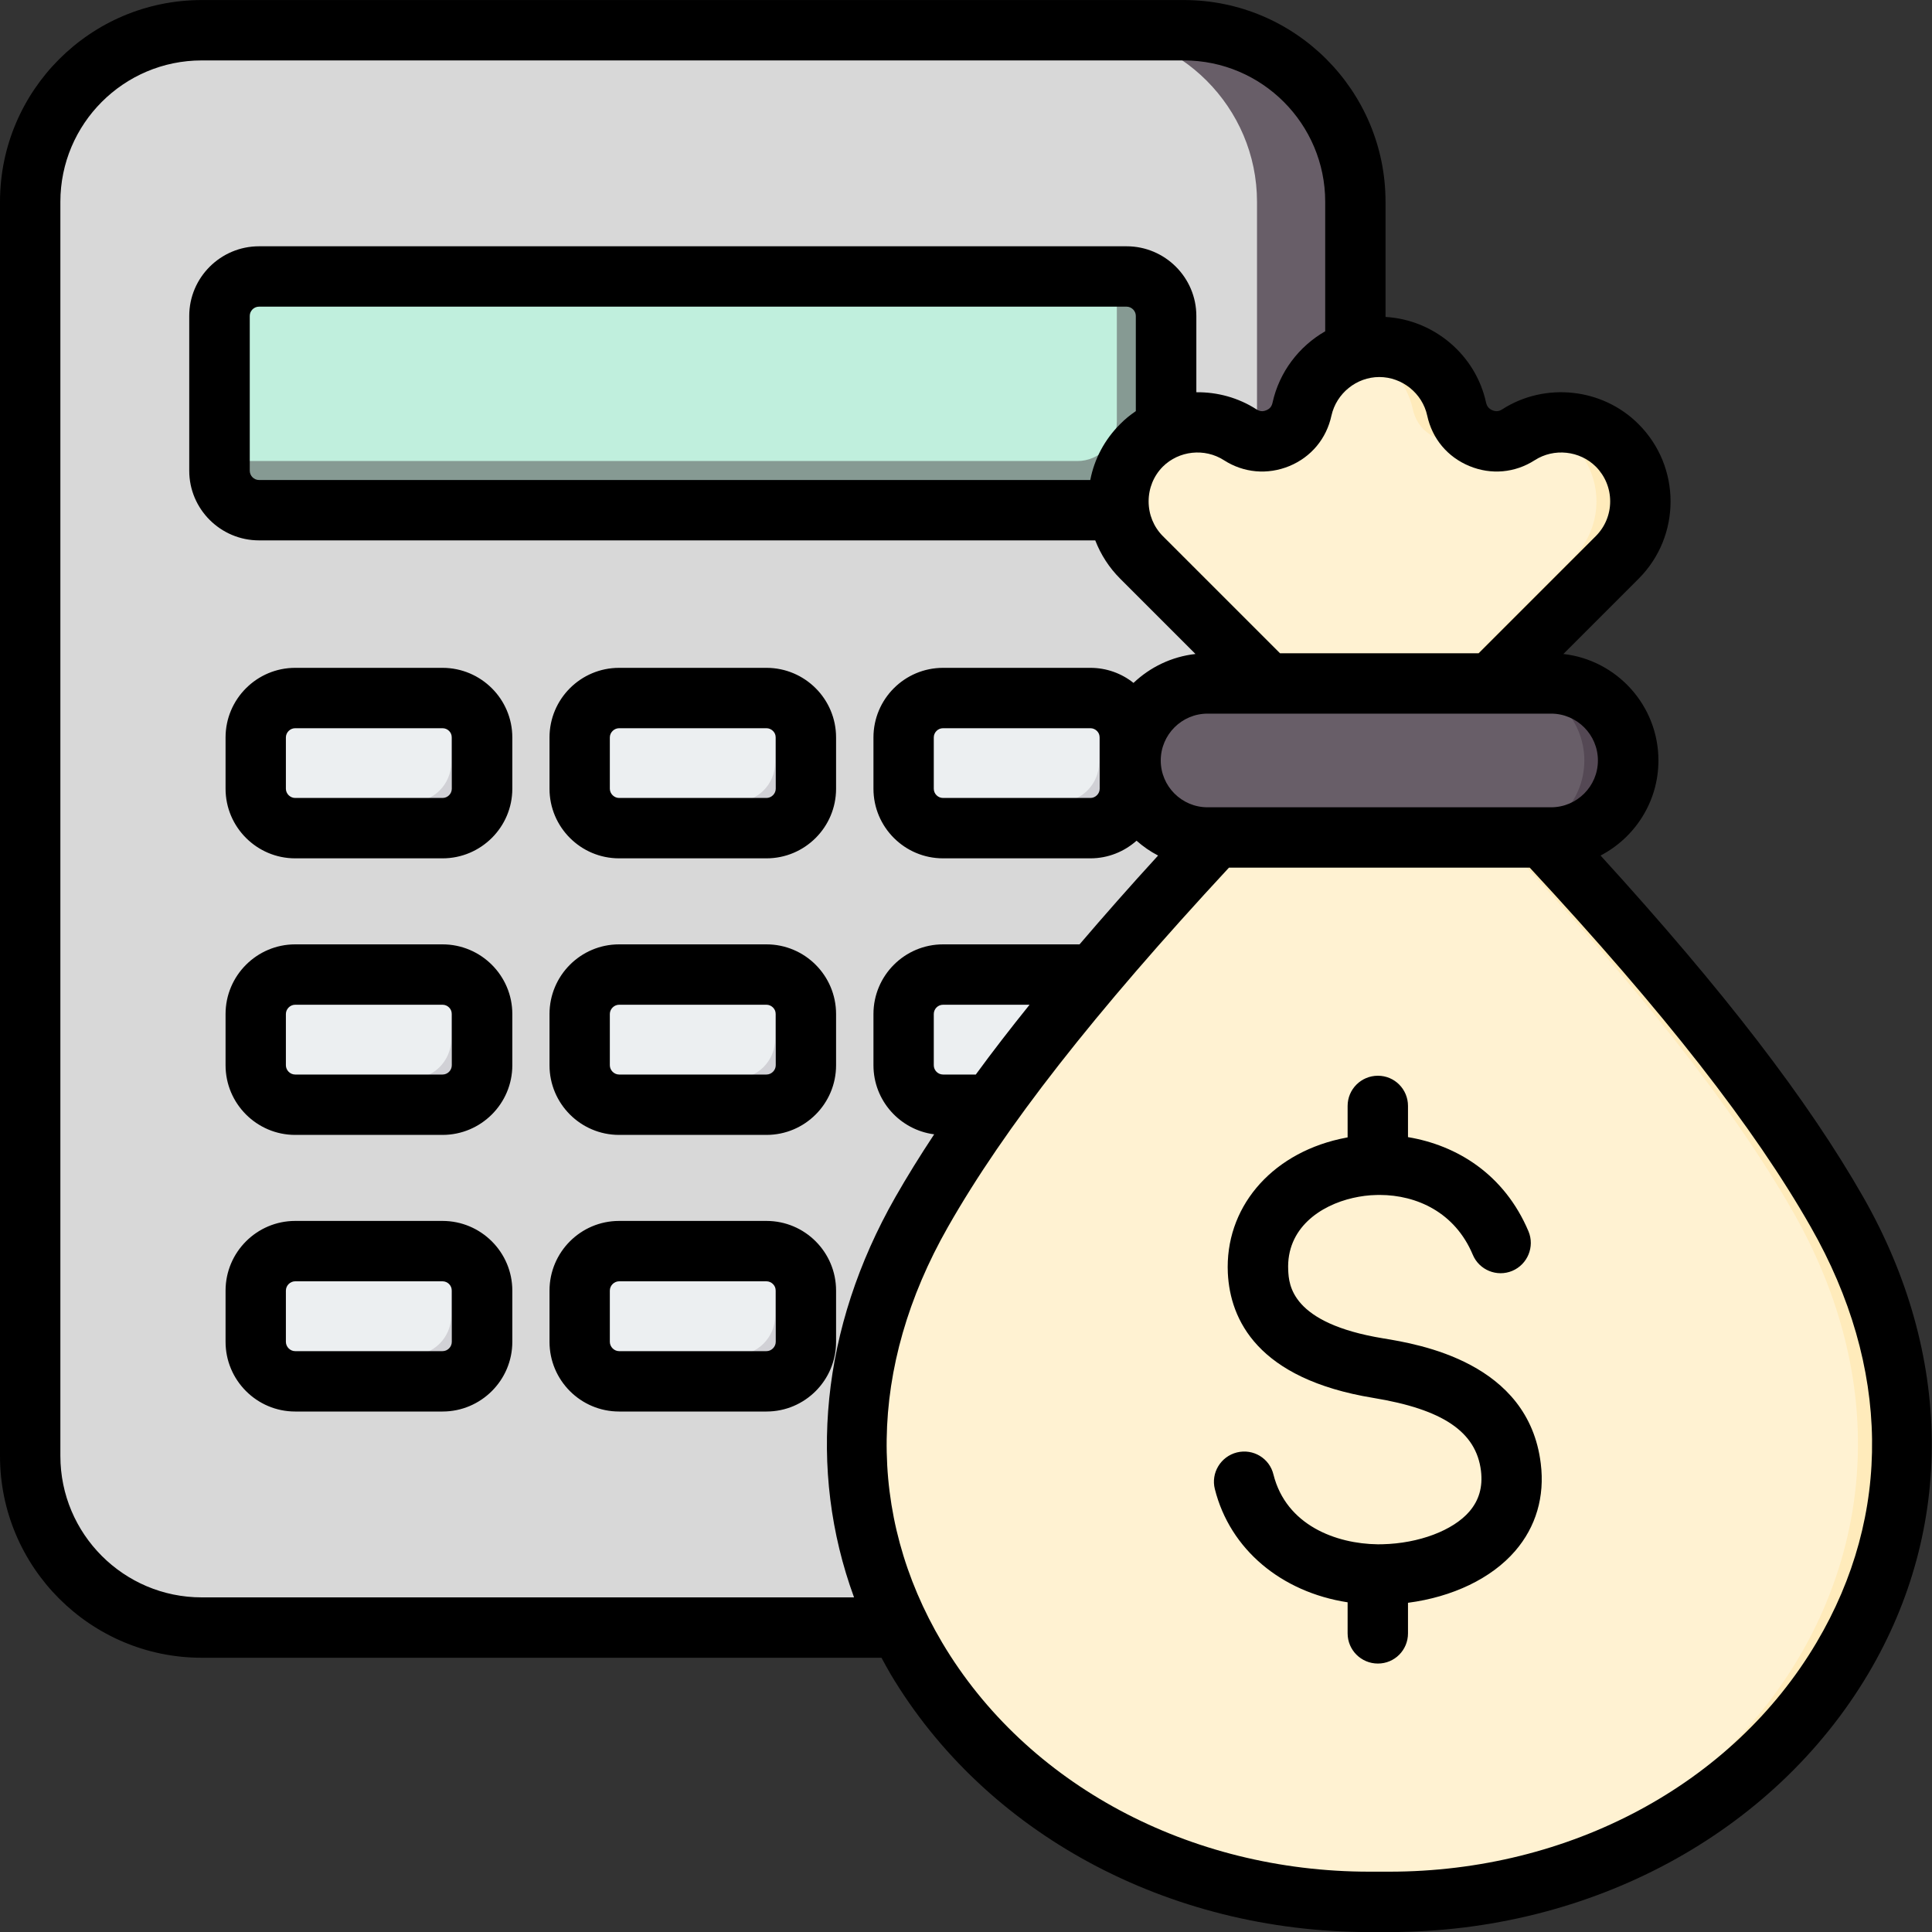 <?xml version="1.0" encoding="UTF-8"?>
<svg xmlns="http://www.w3.org/2000/svg" width="40" height="40" viewBox="0 0 40 40" fill="none">
  <rect x="0" y="0" width="40" height="40" fill="#333333" stroke="none"/>
  <g clip-path="url(#clip0_899_298)">
    <path fill-rule="evenodd" clip-rule="evenodd" d="M4.175 0.626H24.508C26.461 0.626 28.06 2.224 28.06 4.178V30.145C28.06 32.099 26.461 33.697 24.508 33.697H4.175C2.221 33.697 0.623 32.099 0.623 30.145V4.178C0.623 2.224 2.221 0.626 4.175 0.626Z" fill="#D8D8D8"></path>
    <path fill-rule="evenodd" clip-rule="evenodd" d="M22.473 0.626H24.508C26.462 0.626 28.06 2.224 28.06 4.178V30.145C28.06 32.099 26.462 33.697 24.508 33.697H22.473C24.426 33.697 26.025 32.099 26.025 30.145V4.178C26.025 2.224 24.426 0.626 22.473 0.626Z" fill="#685E68"></path>
    <path fill-rule="evenodd" clip-rule="evenodd" d="M5.359 5.724H23.324C23.773 5.724 24.14 6.091 24.14 6.541V9.746C24.14 10.196 23.773 10.563 23.324 10.563H5.359C4.909 10.563 4.542 10.196 4.542 9.746V6.541C4.542 6.091 4.909 5.724 5.359 5.724Z" fill="#C0EFDD"></path>
    <path fill-rule="evenodd" clip-rule="evenodd" d="M23.123 5.724H23.324C23.773 5.724 24.14 6.091 24.14 6.541V9.746C24.14 10.196 23.773 10.562 23.324 10.562H5.359C4.909 10.562 4.542 10.196 4.542 9.746V9.545H22.306C22.756 9.545 23.123 9.178 23.123 8.728V5.724H23.123Z" fill="#869A93"></path>
    <path fill-rule="evenodd" clip-rule="evenodd" d="M6.11 14.451H9.161C9.611 14.451 9.978 14.818 9.978 15.268V16.33C9.978 16.779 9.611 17.146 9.161 17.146H6.11C5.66 17.146 5.293 16.779 5.293 16.33V15.268C5.293 14.818 5.66 14.451 6.11 14.451ZM19.522 25.904H22.574C23.023 25.904 23.39 26.271 23.39 26.721V27.782C23.39 28.232 23.023 28.599 22.574 28.599H19.522C19.072 28.599 18.705 28.232 18.705 27.782V26.721C18.705 26.271 19.072 25.904 19.522 25.904ZM12.816 25.904H15.867C16.317 25.904 16.684 26.271 16.684 26.721V27.782C16.684 28.232 16.317 28.599 15.867 28.599H12.816C12.366 28.599 11.999 28.232 11.999 27.782V26.721C11.999 26.271 12.366 25.904 12.816 25.904ZM6.11 25.904H9.161C9.611 25.904 9.978 26.271 9.978 26.721V27.782C9.978 28.232 9.611 28.599 9.161 28.599H6.11C5.66 28.599 5.293 28.232 5.293 27.782V26.721C5.293 26.271 5.66 25.904 6.11 25.904ZM19.522 20.178H22.574C23.023 20.178 23.39 20.544 23.39 20.994V22.056C23.39 22.506 23.023 22.872 22.574 22.872H19.522C19.072 22.872 18.705 22.506 18.705 22.056V20.994C18.705 20.544 19.072 20.178 19.522 20.178ZM12.816 20.178H15.867C16.317 20.178 16.684 20.544 16.684 20.994V22.056C16.684 22.506 16.317 22.872 15.867 22.872H12.816C12.366 22.872 11.999 22.506 11.999 22.056V20.994C11.999 20.544 12.366 20.178 12.816 20.178ZM6.11 20.178H9.161C9.611 20.178 9.978 20.544 9.978 20.994V22.056C9.978 22.506 9.611 22.872 9.161 22.872H6.11C5.66 22.872 5.293 22.506 5.293 22.056V20.994C5.293 20.544 5.66 20.178 6.11 20.178ZM19.522 14.451H22.574C23.023 14.451 23.39 14.818 23.39 15.268V16.33C23.39 16.779 23.023 17.146 22.574 17.146H19.522C19.072 17.146 18.705 16.779 18.705 16.33V15.268C18.705 14.818 19.072 14.451 19.522 14.451ZM12.816 14.451H15.867C16.317 14.451 16.684 14.818 16.684 15.268V16.33C16.684 16.779 16.317 17.146 15.867 17.146H12.816C12.366 17.146 11.999 16.779 11.999 16.33V15.268C11.999 14.818 12.366 14.451 12.816 14.451Z" fill="#ECEFF1"></path>
    <path fill-rule="evenodd" clip-rule="evenodd" d="M9.298 14.463C9.683 14.528 9.978 14.865 9.978 15.268V16.33C9.978 16.779 9.611 17.146 9.161 17.146H6.109C5.752 17.146 5.447 16.915 5.337 16.594C5.381 16.602 5.427 16.605 5.473 16.605H8.525C8.975 16.605 9.342 16.239 9.342 15.789V14.727C9.342 14.635 9.326 14.546 9.298 14.463ZM22.71 25.915C23.095 25.981 23.39 26.317 23.39 26.721V27.782C23.39 28.232 23.023 28.599 22.574 28.599H19.522C19.164 28.599 18.859 28.367 18.749 28.047C18.794 28.054 18.839 28.058 18.886 28.058H21.938C22.387 28.058 22.754 27.691 22.754 27.241V26.18C22.754 26.087 22.738 25.998 22.71 25.915ZM16.004 25.915C16.389 25.981 16.684 26.317 16.684 26.721V27.782C16.684 28.232 16.317 28.599 15.867 28.599H12.816C12.458 28.599 12.153 28.367 12.043 28.047C12.088 28.054 12.133 28.058 12.18 28.058H15.231C15.681 28.058 16.048 27.691 16.048 27.241V26.18C16.048 26.087 16.032 25.998 16.004 25.915ZM9.298 25.915C9.683 25.981 9.978 26.317 9.978 26.721V27.782C9.978 28.232 9.611 28.599 9.161 28.599H6.109C5.752 28.599 5.447 28.367 5.337 28.047C5.381 28.054 5.427 28.058 5.473 28.058H8.525C8.975 28.058 9.342 27.691 9.342 27.241V26.18C9.342 26.087 9.326 25.998 9.298 25.915ZM22.71 20.189C23.095 20.254 23.39 20.591 23.39 20.994V22.056C23.39 22.506 23.023 22.872 22.574 22.872H19.522C19.164 22.872 18.859 22.641 18.749 22.32C18.794 22.328 18.839 22.332 18.886 22.332H21.938C22.387 22.332 22.754 21.965 22.754 21.515V20.454C22.754 20.361 22.738 20.272 22.71 20.189ZM16.004 20.189C16.389 20.254 16.684 20.591 16.684 20.994V22.056C16.684 22.506 16.317 22.872 15.867 22.872H12.816C12.458 22.872 12.153 22.641 12.043 22.32C12.088 22.328 12.133 22.332 12.18 22.332H15.231C15.681 22.332 16.048 21.965 16.048 21.515V20.454C16.048 20.361 16.032 20.272 16.004 20.189ZM9.298 20.189C9.683 20.254 9.978 20.591 9.978 20.994V22.056C9.978 22.506 9.611 22.872 9.161 22.872H6.109C5.752 22.872 5.447 22.641 5.337 22.32C5.381 22.328 5.427 22.332 5.473 22.332H8.525C8.975 22.332 9.342 21.965 9.342 21.515V20.454C9.342 20.361 9.326 20.272 9.298 20.189ZM22.71 14.463C23.095 14.528 23.39 14.865 23.39 15.268V16.33C23.39 16.779 23.023 17.146 22.574 17.146H19.522C19.164 17.146 18.859 16.915 18.749 16.594C18.794 16.602 18.839 16.605 18.886 16.605H21.938C22.387 16.605 22.754 16.239 22.754 15.789V14.727C22.754 14.635 22.738 14.546 22.71 14.463ZM16.004 14.463C16.389 14.528 16.684 14.865 16.684 15.268V16.33C16.684 16.779 16.317 17.146 15.867 17.146H12.816C12.458 17.146 12.153 16.915 12.043 16.594C12.088 16.602 12.133 16.605 12.18 16.605H15.231C15.681 16.605 16.048 16.239 16.048 15.789V14.727C16.048 14.635 16.032 14.546 16.004 14.463Z" fill="#D1D1D6"></path>
    <path fill-rule="evenodd" clip-rule="evenodd" d="M30.873 14.147L31.943 17.34C34.729 20.328 36.759 22.859 38.033 25.096C42.104 32.244 36.312 39.505 28.556 39.374C20.799 39.505 15.008 32.244 19.079 25.096C20.353 22.859 22.383 20.328 25.169 17.34L26.242 14.15L23.631 11.539C22.994 10.902 22.994 9.859 23.631 9.222C24.173 8.68 25.031 8.588 25.676 9.002C25.916 9.156 26.191 9.181 26.454 9.072C26.717 8.963 26.894 8.751 26.954 8.473C27.115 7.737 27.774 7.182 28.556 7.182C29.324 7.182 29.994 7.723 30.157 8.473C30.218 8.751 30.395 8.963 30.658 9.072C30.921 9.181 31.196 9.156 31.436 9.002C32.069 8.596 32.928 8.669 33.481 9.222V9.222C34.118 9.859 34.118 10.902 33.481 11.539L30.873 14.147Z" fill="#FFF2D2"></path>
    <path fill-rule="evenodd" clip-rule="evenodd" d="M30.873 14.147L31.942 17.34C34.729 20.328 36.759 22.859 38.033 25.096C42.104 32.244 36.312 39.505 28.556 39.374C28.404 39.377 28.253 39.375 28.103 39.372C35.629 39.219 41.118 32.104 37.127 25.096C35.853 22.859 33.823 20.328 31.037 17.34L29.968 14.147L32.575 11.54C33.212 10.902 33.212 9.859 32.575 9.222C32.372 9.019 32.128 8.881 31.869 8.807C32.423 8.649 33.046 8.787 33.481 9.222C34.118 9.859 34.118 10.902 33.481 11.54L30.873 14.147ZM24.338 8.807C24.781 8.682 25.271 8.742 25.676 9.002L25.679 9.004C25.638 9.03 25.594 9.052 25.548 9.072C25.285 9.181 25.01 9.156 24.77 9.002C24.634 8.915 24.488 8.85 24.338 8.807ZM28.102 7.246C28.669 7.411 29.121 7.876 29.251 8.473C29.312 8.751 29.489 8.963 29.752 9.072C30.014 9.18 30.288 9.156 30.526 9.004C30.336 8.886 30.207 8.702 30.157 8.473C29.994 7.723 29.324 7.182 28.556 7.182C28.399 7.182 28.247 7.204 28.102 7.246Z" fill="#FFEBBB"></path>
    <path fill-rule="evenodd" clip-rule="evenodd" d="M24.999 17.34H32.113C32.99 17.34 33.708 16.622 33.708 15.745C33.708 14.868 32.99 14.15 32.113 14.15H24.999C24.122 14.15 23.404 14.868 23.404 15.745C23.404 16.622 24.122 17.34 24.999 17.34Z" fill="#685E68"></path>
    <path fill-rule="evenodd" clip-rule="evenodd" d="M31.207 17.34H32.113C32.99 17.34 33.708 16.622 33.708 15.745C33.708 14.868 32.99 14.15 32.113 14.15H31.207C32.084 14.15 32.802 14.868 32.802 15.745C32.802 16.622 32.084 17.34 31.207 17.34Z" fill="#544854"></path>
    <path fill-rule="evenodd" clip-rule="evenodd" d="M31.9 30.302C31.985 30.987 31.8 31.613 31.369 32.112C30.879 32.68 30.072 33.064 29.151 33.184V33.817C29.151 34.163 28.874 34.442 28.528 34.442C28.182 34.442 27.901 34.163 27.901 33.817V33.174C26.531 32.963 25.466 32.08 25.152 30.829C25.067 30.495 25.274 30.155 25.609 30.071C25.945 29.988 26.284 30.191 26.365 30.527C26.63 31.583 27.666 31.962 28.521 31.973C28.528 31.972 28.535 31.973 28.546 31.973C28.572 31.973 28.598 31.973 28.624 31.972C29.376 31.954 30.083 31.688 30.422 31.294C30.621 31.062 30.702 30.788 30.662 30.452C30.562 29.645 29.877 29.179 28.432 28.942C26.029 28.548 25.469 27.319 25.421 26.358C25.358 25.026 26.287 23.911 27.736 23.582C27.791 23.57 27.846 23.558 27.901 23.548V22.897C27.901 22.552 28.181 22.272 28.528 22.272C28.874 22.272 29.151 22.552 29.151 22.897V23.543C30.16 23.711 31.144 24.308 31.646 25.494C31.778 25.812 31.627 26.178 31.31 26.312C30.993 26.445 30.625 26.296 30.492 25.977C30.123 25.099 29.331 24.742 28.568 24.74C28.546 24.741 28.524 24.741 28.498 24.741C28.332 24.744 28.17 24.766 28.012 24.802C27.337 24.955 26.63 25.428 26.671 26.297C26.685 26.597 26.726 27.395 28.635 27.709C29.379 27.831 31.646 28.203 31.9 30.302ZM37.608 34.009C39.182 31.354 39.142 28.298 37.491 25.405C36.319 23.346 34.469 20.977 31.672 17.964H25.444C22.65 20.977 20.796 23.346 19.625 25.405C17.977 28.298 17.933 31.354 19.507 34.009C21.25 36.945 24.625 38.751 28.351 38.751H28.764C32.493 38.751 35.869 36.946 37.608 34.009ZM20.203 22.247H19.525C19.418 22.247 19.333 22.159 19.333 22.055V20.994C19.333 20.89 19.418 20.802 19.525 20.802H21.316C20.914 21.302 20.542 21.782 20.203 22.247ZM22.768 15.268V16.33C22.768 16.433 22.68 16.521 22.576 16.521H19.525C19.418 16.521 19.333 16.433 19.333 16.33V15.268C19.333 15.164 19.418 15.077 19.525 15.077H22.576C22.68 15.077 22.768 15.164 22.768 15.268ZM4.176 33.072H17.682C16.713 30.427 16.997 27.489 18.537 24.786C18.777 24.365 19.046 23.931 19.341 23.485C18.633 23.393 18.084 22.788 18.084 22.055V20.994C18.084 20.199 18.729 19.552 19.525 19.552H22.351C22.853 18.965 23.391 18.353 23.977 17.713C23.814 17.629 23.667 17.526 23.531 17.406C23.276 17.632 22.941 17.771 22.576 17.771H19.525C18.729 17.771 18.084 17.124 18.084 16.33V15.268C18.084 14.473 18.729 13.827 19.525 13.827H22.576C22.912 13.827 23.225 13.944 23.468 14.139C23.811 13.813 24.257 13.595 24.751 13.54L23.192 11.981C22.963 11.752 22.79 11.482 22.676 11.188H5.363C4.567 11.188 3.918 10.541 3.918 9.746V6.541C3.918 5.746 4.567 5.099 5.363 5.099H23.325C24.12 5.099 24.769 5.746 24.769 6.541V8.121C25.2 8.116 25.635 8.231 26.015 8.476C26.085 8.519 26.144 8.524 26.217 8.494C26.291 8.463 26.328 8.417 26.346 8.339C26.486 7.7 26.895 7.17 27.437 6.859V4.178C27.437 2.564 26.125 1.251 24.511 1.251H4.176C2.562 1.251 1.25 2.564 1.25 4.178V30.144C1.25 31.759 2.562 33.072 4.176 33.072ZM22.573 9.938H5.363C5.256 9.938 5.171 9.849 5.171 9.746V6.541C5.171 6.437 5.256 6.349 5.363 6.349H23.325C23.428 6.349 23.516 6.437 23.516 6.541V8.512C23.402 8.59 23.291 8.678 23.192 8.78C22.871 9.1 22.657 9.501 22.573 9.938ZM29.549 8.605C29.652 9.082 29.969 9.462 30.422 9.649C30.872 9.835 31.366 9.791 31.775 9.528C32.173 9.272 32.707 9.329 33.042 9.663C33.23 9.854 33.337 10.108 33.337 10.38C33.337 10.652 33.23 10.907 33.042 11.097L30.614 13.525H26.501L24.073 11.097C23.885 10.907 23.781 10.652 23.781 10.38C23.781 10.108 23.885 9.854 24.073 9.663C24.408 9.329 24.942 9.272 25.34 9.528C25.749 9.791 26.243 9.835 26.696 9.649C27.146 9.462 27.463 9.082 27.566 8.605C27.669 8.143 28.086 7.806 28.557 7.806C29.029 7.806 29.449 8.142 29.549 8.605ZM33.083 15.745C33.083 16.28 32.648 16.714 32.114 16.714H25.001C24.467 16.714 24.032 16.28 24.032 15.745C24.032 15.21 24.467 14.775 25.001 14.775H32.114C32.648 14.775 33.083 15.21 33.083 15.745ZM38.578 24.786C37.435 22.783 35.696 20.519 33.138 17.713C33.849 17.342 34.336 16.599 34.336 15.745C34.336 14.605 33.474 13.665 32.368 13.54L33.927 11.981C34.808 11.098 34.808 9.662 33.923 8.78C33.179 8.033 31.988 7.905 31.1 8.476C31.034 8.519 30.971 8.524 30.898 8.494C30.828 8.463 30.787 8.417 30.768 8.339C30.555 7.348 29.689 6.62 28.686 6.562V4.178C28.686 1.875 26.814 0.001 24.511 0.001H4.176C1.873 0.001 0 1.875 0 4.178V30.145C0 32.448 1.873 34.322 4.176 34.322H18.25C18.309 34.431 18.368 34.538 18.43 34.646C20.398 37.963 24.183 40.001 28.351 40.001H28.764C32.932 40.001 36.717 37.963 38.684 34.646C40.468 31.633 40.431 28.039 38.578 24.786ZM12.626 20.994C12.626 20.89 12.715 20.802 12.818 20.802H15.869C15.972 20.802 16.061 20.89 16.061 20.994V22.055C16.061 22.159 15.972 22.247 15.869 22.247H12.818C12.715 22.247 12.626 22.159 12.626 22.055V20.994ZM12.818 23.497C12.022 23.497 11.377 22.85 11.377 22.055V20.994C11.377 20.199 12.022 19.552 12.818 19.552H15.869C16.665 19.552 17.31 20.199 17.31 20.994V22.055C17.31 22.85 16.665 23.497 15.869 23.497H12.818ZM9.354 16.33C9.354 16.433 9.269 16.521 9.162 16.521H6.111C6.007 16.521 5.919 16.433 5.919 16.33V15.268C5.919 15.164 6.007 15.077 6.111 15.077H9.162C9.269 15.077 9.354 15.164 9.354 15.268V16.33ZM9.162 13.827C9.958 13.827 10.607 14.473 10.607 15.268V16.33C10.607 17.124 9.958 17.771 9.162 17.771H6.111C5.318 17.771 4.67 17.124 4.67 16.33V15.268C4.67 14.473 5.318 13.827 6.111 13.827H9.162ZM16.061 27.781C16.061 27.885 15.972 27.974 15.869 27.974H12.818C12.715 27.974 12.626 27.885 12.626 27.781V26.721C12.626 26.616 12.715 26.528 12.818 26.528H15.869C15.972 26.528 16.061 26.616 16.061 26.721V27.781ZM17.31 26.72V27.781C17.31 28.577 16.665 29.224 15.869 29.224H12.818C12.022 29.224 11.377 28.577 11.377 27.781V26.721C11.377 25.925 12.022 25.278 12.818 25.278H15.869C16.665 25.278 17.31 25.925 17.31 26.72ZM9.354 22.055C9.354 22.159 9.269 22.247 9.162 22.247H6.111C6.007 22.247 5.919 22.159 5.919 22.055V20.994C5.919 20.89 6.007 20.802 6.111 20.802H9.162C9.269 20.802 9.354 20.89 9.354 20.994V22.055ZM9.162 19.552C9.958 19.552 10.607 20.199 10.607 20.994V22.055C10.607 22.85 9.958 23.497 9.162 23.497H6.111C5.318 23.497 4.67 22.85 4.67 22.055V20.994C4.67 20.199 5.318 19.552 6.111 19.552H9.162ZM9.354 27.781C9.354 27.885 9.269 27.974 9.162 27.974H6.111C6.007 27.974 5.919 27.885 5.919 27.781V26.721C5.919 26.616 6.007 26.528 6.111 26.528H9.162C9.269 26.528 9.354 26.616 9.354 26.721V27.781ZM9.162 25.278C9.958 25.278 10.607 25.925 10.607 26.721V27.781C10.607 28.577 9.958 29.224 9.162 29.224H6.111C5.318 29.224 4.67 28.577 4.67 27.781V26.721C4.67 25.925 5.318 25.278 6.111 25.278H9.162ZM12.626 15.268C12.626 15.164 12.715 15.077 12.818 15.077H15.869C15.972 15.077 16.061 15.164 16.061 15.268V16.33C16.061 16.433 15.972 16.521 15.869 16.521H12.818C12.715 16.521 12.626 16.433 12.626 16.33V15.268ZM12.818 17.771C12.022 17.771 11.377 17.124 11.377 16.33V15.268C11.377 14.473 12.022 13.827 12.818 13.827H15.869C16.665 13.827 17.31 14.473 17.31 15.268V16.33C17.31 17.124 16.665 17.771 15.869 17.771H12.818Z" fill="black"></path>
  </g>
  <defs>
    <clipPath id="clip0_899_298">
      <rect width="40" height="40" fill="white"></rect>
    </clipPath>
  </defs>
</svg>

